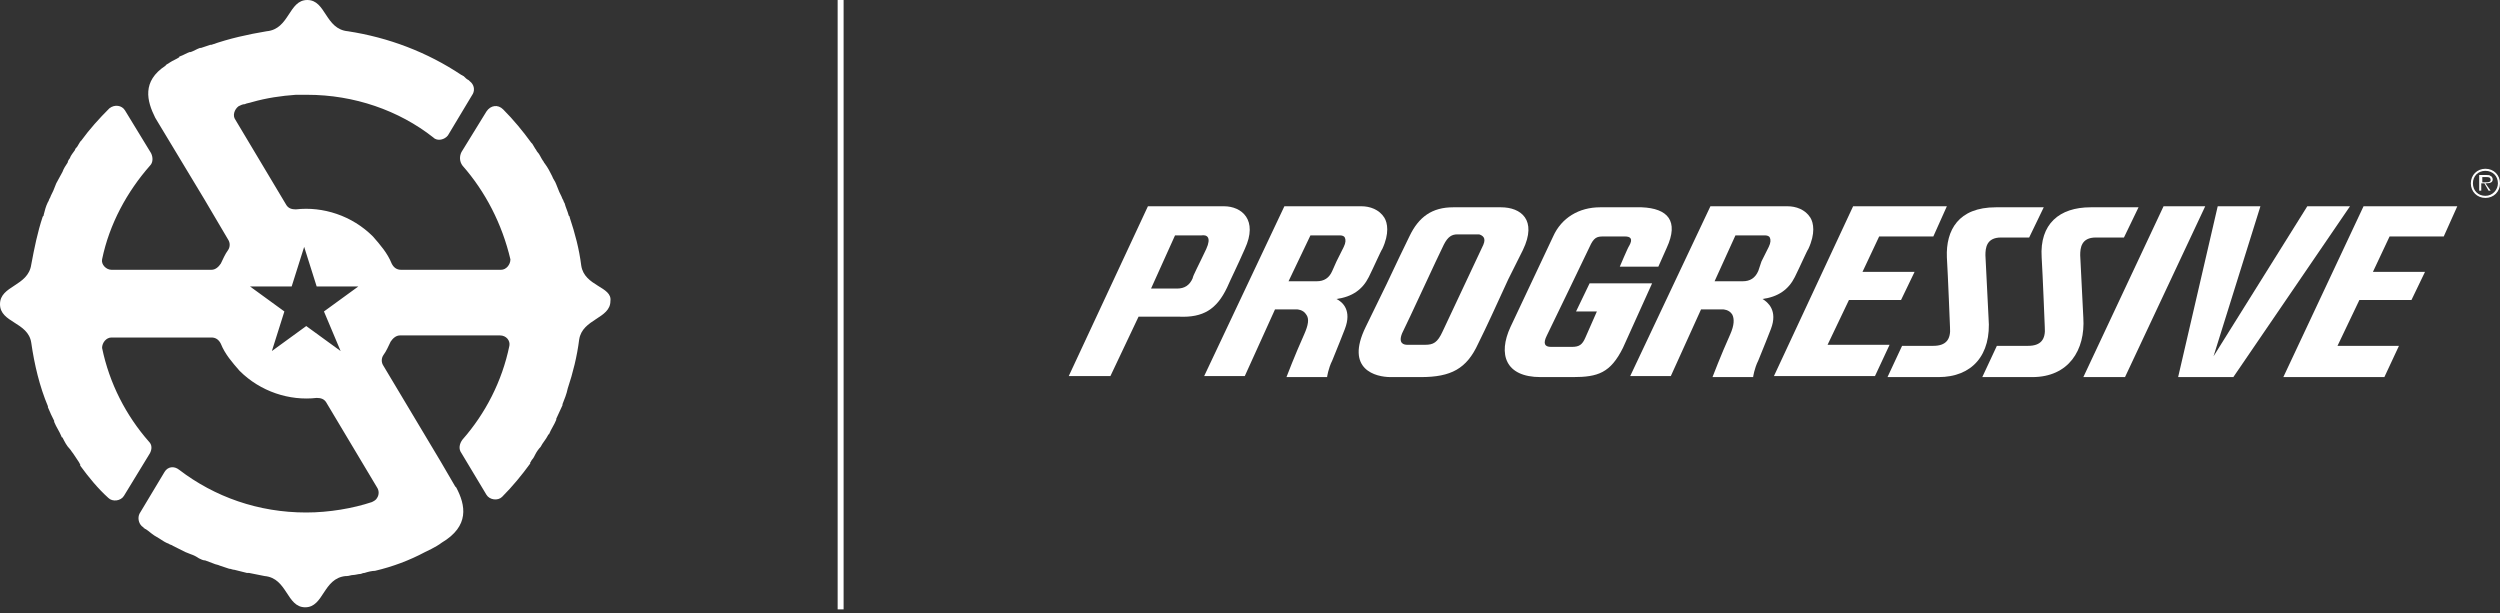 <?xml version="1.0" encoding="UTF-8"?>
<svg xmlns="http://www.w3.org/2000/svg" width="420" height="103" viewBox="0 0 420 103" fill="none">
  <rect x="0" y="0" width="420" height="103" fill="#333333" stroke="none"/>
  <path d="M97.65 44.625C97.3 41.825 96.6 39.2 95.725 36.575C95.725 36.4 95.725 36.4 95.55 36.225C95.375 35.525 95.025 34.825 94.85 34.125C94.675 33.95 94.675 33.6 94.5 33.425C94.325 32.9 93.975 32.375 93.8 31.85C93.625 31.5 93.625 31.325 93.45 30.975C93.275 30.45 92.925 30.1 92.75 29.575C92.4 28.875 92.05 28.175 91.525 27.475C91.35 27.3 91.35 27.125 91.175 26.95C90.825 26.425 90.65 25.9 90.3 25.55C90.125 25.375 90.125 25.2 89.95 25.025C89.775 24.675 89.6 24.5 89.425 24.15L89.25 23.975C87.85 22.05 86.275 20.125 84.525 18.375C83.65 17.5 82.425 17.675 81.725 18.725L77.525 25.55C77.175 26.25 77.175 27.125 77.7 27.825C81.55 32.2 84.35 37.625 85.75 43.575C85.75 44.45 85.05 45.325 84.175 45.325H67.375C66.675 45.325 66.15 44.975 65.8 44.275C65.1 42.525 63.875 41.125 62.65 39.725C59.15 36.225 54.25 34.65 49.7 35.175C49 35.175 48.475 35 48.125 34.475L39.55 20.125C39.025 19.425 39.375 18.375 40.075 17.85C40.425 17.675 40.775 17.5 41.125 17.5C41.475 17.325 41.825 17.325 42.35 17.15C44.8 16.45 47.25 16.1 49.7 15.925C50.4 15.925 50.925 15.925 51.625 15.925C59.5 15.925 67.025 18.55 72.8 23.1C73.5 23.8 74.725 23.45 75.25 22.75L79.45 15.75C79.8 15.05 79.625 14.175 78.925 13.65L78.75 13.475C78.4 13.3 78.225 13.125 77.875 12.775C77.7 12.775 77.7 12.6 77.525 12.6C71.75 8.75 65.275 6.3 58.45 5.25C54.6 4.9 54.775 0 51.625 0C48.475 0 48.65 4.9 44.8 5.25C41.65 5.775 38.5 6.475 35.525 7.525H35.35C34.825 7.7 34.3 7.875 33.775 8.05C33.775 8.05 33.775 8.05 33.6 8.05C33.075 8.225 32.55 8.575 32.025 8.75H31.85C31.325 8.925 30.8 9.275 30.275 9.45C30.275 9.45 30.1 9.45 30.1 9.625C29.575 9.975 29.05 10.15 28.525 10.5C28.35 10.675 27.825 10.85 27.825 11.025C23.8 13.65 24.675 16.975 26.075 19.775L26.6 20.65L34.3 33.425L38.325 40.25C38.675 40.775 38.675 41.475 38.325 42C37.8 42.7 37.45 43.575 37.1 44.275C36.75 44.8 36.225 45.325 35.525 45.325H18.725C17.85 45.325 16.975 44.45 17.15 43.575C18.375 37.625 21.35 32.2 25.2 27.825C25.725 27.3 25.725 26.425 25.375 25.725L21 18.55C20.475 17.675 19.25 17.5 18.375 18.2C16.625 19.95 15.05 21.7 13.65 23.625L13.475 23.8C13.3 24.15 13.125 24.325 12.95 24.675C12.775 24.85 12.6 25.025 12.6 25.2C12.25 25.725 11.9 26.075 11.725 26.6C11.55 26.775 11.375 27.125 11.375 27.3C11.025 27.825 10.675 28.35 10.5 28.875C10.15 29.575 9.8 30.1 9.45 30.8C9.275 31.15 9.275 31.325 9.1 31.675C8.925 32.2 8.575 32.725 8.4 33.25C8.225 33.425 8.225 33.775 8.05 33.95C7.7 34.65 7.525 35.35 7.35 36.05C7.35 36.225 7.35 36.225 7.175 36.4C6.3 39.025 5.775 41.65 5.25 44.45C4.725 48.125 0 47.95 0 51.1C0 54.25 4.725 54.075 5.25 57.575C5.775 61.25 6.65 64.925 8.05 68.25V68.425C8.4 69.3 8.75 70 9.1 70.7C9.1 70.7 9.1 70.7 9.1 70.875C9.45 71.75 9.975 72.45 10.325 73.325C10.325 73.325 10.325 73.5 10.5 73.5C10.85 74.2 11.2 74.9 11.725 75.425C11.9 75.6 12.075 75.95 12.25 76.125C12.6 76.65 12.95 77.175 13.3 77.7C13.3 77.875 13.475 77.875 13.475 78.05C13.475 78.05 13.475 78.05 13.475 78.225C14.875 80.15 16.45 82.075 18.2 83.65C18.9 84.35 20.3 84.175 20.825 83.3L25.2 76.125C25.55 75.425 25.55 74.725 25.025 74.2C21.175 69.825 18.375 64.4 17.15 58.45C17.15 57.575 17.85 56.7 18.725 56.7H35.525C36.225 56.7 36.75 57.05 37.1 57.75C37.8 59.5 39.025 60.9 40.25 62.3C43.75 65.8 48.65 67.375 53.2 66.85C53.9 66.85 54.425 67.025 54.775 67.55L63.35 81.9C63.7 82.425 63.7 83.125 63.35 83.65C63.175 84 62.825 84.175 62.475 84.35C59.325 85.4 55.3 86.1 51.45 86.1C43.4 86.1 36.05 83.475 30.1 78.925C29.225 78.225 28.175 78.4 27.65 79.275L23.45 86.275C23.1 86.975 23.275 87.85 23.8 88.375C23.975 88.55 24.15 88.55 24.15 88.725C24.325 88.725 24.325 88.9 24.5 88.9C25.025 89.25 25.375 89.6 25.9 89.95C26.25 90.125 26.425 90.3 26.775 90.475C27.3 90.825 27.825 91.175 28.35 91.35C28.525 91.525 28.875 91.525 29.05 91.7C29.75 92.05 30.45 92.4 31.15 92.75C31.5 92.925 31.675 92.925 32.025 93.1C32.55 93.275 32.9 93.45 33.425 93.8C33.775 93.975 34.125 94.15 34.475 94.15C35 94.325 35.35 94.5 35.875 94.675C36.225 94.85 36.575 94.85 36.925 95.025C37.45 95.2 37.975 95.375 38.5 95.55C38.85 95.55 39.025 95.725 39.375 95.725C40.075 95.9 40.775 96.075 41.475 96.25C41.65 96.25 41.65 96.25 41.825 96.25C42.7 96.425 43.575 96.6 44.45 96.775C48.3 97.125 48.125 102.025 51.275 102.025C54.425 102.025 54.25 97.125 58.1 96.775C58.1 96.775 58.1 96.775 58.275 96.775C58.625 96.775 58.975 96.6 59.325 96.6C59.675 96.6 60.2 96.425 60.55 96.425C60.725 96.425 60.9 96.25 61.25 96.25C61.775 96.075 62.475 95.9 63 95.9C65.975 95.2 68.775 94.15 71.4 92.75C71.4 92.75 73.325 91.875 74.2 91.175C78.925 88.375 78.225 84.875 76.65 81.9L76.475 81.725L74.025 77.525L64.4 61.425C64.05 60.9 64.05 60.2 64.4 59.675C64.925 58.975 65.275 58.1 65.625 57.4C65.975 56.875 66.5 56.35 67.2 56.35H84C85.05 56.35 85.75 57.225 85.575 58.1C84.35 64.05 81.55 69.475 77.7 73.85C77.175 74.55 77 75.425 77.525 76.125L81.725 83.125C82.25 84 83.65 84.175 84.35 83.475C86.1 81.725 87.675 79.8 89.075 77.875C89.075 77.875 89.075 77.875 89.075 77.7C89.25 77.525 89.25 77.35 89.425 77.175C89.6 77 89.775 76.65 89.95 76.3C90.125 75.95 90.475 75.425 90.825 75.075C91.175 74.375 91.7 73.85 92.05 73.15C92.05 73.15 92.05 72.975 92.225 72.975C92.575 72.1 93.1 71.4 93.45 70.525V70.35C93.8 69.65 94.15 68.775 94.5 68.075C94.5 68.075 94.5 68.075 94.5 67.9C94.85 67.025 95.2 66.15 95.375 65.275C96.25 62.65 96.95 59.85 97.3 57.05C97.825 53.55 102.55 53.55 102.55 50.575C102.9 48.125 98.175 48.125 97.65 44.625ZM57.225 58.975L51.45 54.775L45.675 58.975L47.775 52.325L42 48.125H49L51.1 41.475L53.2 48.125H60.2L54.425 52.325L57.225 58.975Z" fill="white"></path>
  <path d="M141.225 0V102.375" stroke="white" stroke-miterlimit="10"></path>
  <path d="M296.1 50.227C298.725 49.877 300.475 48.652 301.525 46.552C302.4 44.802 303.625 42.002 303.8 41.827C305.025 39.202 304.675 37.452 304.15 36.577C303.275 35.177 301.7 34.652 300.3 34.652H287.35L273.875 63.177H280.7L285.775 51.977H289.45C289.45 51.977 290.5 51.977 291.025 52.852C291.375 53.552 291.375 54.602 290.675 56.177C289.1 59.677 287.7 63.352 287.7 63.352H294.525C294.525 63.352 294.7 61.952 295.4 60.552C295.925 59.327 297.5 55.302 297.5 55.302C298.725 52.152 296.975 50.752 296.1 50.227ZM295.4 45.502C294.875 46.727 294 47.252 292.775 47.252H288.05L291.55 39.552H296.625C296.625 39.552 297.15 39.552 297.325 39.902C297.5 40.252 297.5 40.777 297.15 41.477L295.925 43.927L295.4 45.502Z" fill="white"></path>
  <path d="M224.526 50.227C227.151 49.877 228.901 48.652 229.951 46.552C230.826 44.802 232.051 42.002 232.226 41.827C233.451 39.202 233.101 37.452 232.576 36.577C231.701 35.177 230.126 34.652 228.726 34.652H215.776L202.301 63.177H209.126L214.201 51.977H217.876C217.876 51.977 218.926 51.977 219.451 52.852C219.976 53.552 219.801 54.602 219.101 56.177C217.526 59.677 216.126 63.352 216.126 63.352H222.951C222.951 63.352 223.126 61.952 223.826 60.552C224.351 59.327 225.926 55.302 225.926 55.302C227.151 52.152 225.576 50.752 224.526 50.227ZM223.826 45.502C223.301 46.727 222.426 47.252 221.201 47.252H216.476L220.151 39.552H225.226C225.226 39.552 225.751 39.552 225.926 39.902C226.101 40.252 226.101 40.777 225.751 41.477L224.526 43.927L223.826 45.502Z" fill="white"></path>
  <path d="M255.849 42.001C258.299 36.926 255.499 34.826 252.174 34.826H244.124C240.624 34.826 238.349 36.401 236.774 39.726C235.899 41.476 234.499 44.451 232.924 47.776L229.424 54.951C225.924 62.126 231.174 63.351 233.624 63.351H238.699C243.774 63.351 246.399 61.951 248.324 57.751C249.724 54.951 251.474 51.101 253.399 46.901L255.849 42.001ZM249.199 41.126L242.374 55.651C241.499 57.576 240.799 57.926 239.399 57.926H236.424C235.899 57.926 234.849 57.751 235.549 56.001C236.774 53.551 241.499 43.226 242.549 41.126C243.249 39.726 243.949 39.376 244.824 39.376H248.499C249.024 39.551 249.724 39.901 249.199 41.126Z" fill="white"></path>
  <path d="M267.051 47.601L264.776 52.326H268.276L266.351 56.701C265.826 57.926 265.301 58.276 264.076 58.276H260.576C259.526 58.276 259.176 57.751 259.876 56.351C260.751 54.601 267.051 41.476 267.051 41.476C267.751 39.901 268.276 39.726 269.326 39.726H273.001C273.876 39.726 274.401 40.076 273.701 41.301C273.526 41.476 272.126 44.801 272.126 44.801H278.601L280.002 41.651C282.102 37.101 280.177 35.001 275.802 34.826H268.801C265.301 34.826 262.326 36.576 260.926 39.726C259.701 42.351 253.751 54.951 253.751 54.951C251.651 59.501 252.876 63.351 258.826 63.351H264.251C268.451 63.351 270.551 62.651 272.651 58.451L277.552 47.601H267.051Z" fill="white"></path>
  <path d="M363.477 34.652L350.002 63.352H357.002L370.477 34.652H363.477Z" fill="white"></path>
  <path d="M387.626 34.652L371.876 59.852L379.751 34.652H372.576L365.926 63.352H375.201L394.801 34.652H387.626Z" fill="white"></path>
  <path d="M334.075 53.376L333.55 42.876C333.55 41.651 333.725 39.901 336.175 39.901H340.9L343.35 34.826H335.3C329 34.826 326.9 38.676 327.075 43.226C327.25 46.026 327.6 54.951 327.6 54.951C327.775 57.051 326.9 58.101 324.8 58.101H319.55L317.1 63.351H325.675C331.275 63.351 334.6 59.676 334.075 53.376Z" fill="white"></path>
  <path d="M349.999 53.376L349.474 42.876C349.474 41.651 349.649 39.901 352.099 39.901H356.824L359.274 34.826H351.224C345.974 34.826 342.648 37.626 342.998 43.226C343.173 46.026 343.523 54.951 343.523 54.951C343.698 57.051 342.824 58.101 340.724 58.101H335.473L333.023 63.351H341.423C347.549 63.351 350.349 58.801 349.999 53.376Z" fill="white"></path>
  <path d="M306.948 58.102L310.623 50.402H319.374L321.648 45.677H312.898L315.698 39.727H324.799L327.074 34.652H311.323L298.023 63.177H314.998L317.448 57.927H306.948V58.102Z" fill="white"></path>
  <path d="M383.6 63.352H400.575L403.025 58.102H392.7L396.375 50.402H405.125L407.4 45.677H398.65L401.45 39.727H410.55L412.825 34.652H397.075L383.6 63.352Z" fill="white"></path>
  <path d="M206.151 48.302C206.676 47.077 207.901 44.627 209.126 41.827C211.401 36.927 208.601 34.652 205.626 34.652H192.851L179.551 63.177H186.551L191.276 53.202C191.276 53.202 195.126 53.202 198.101 53.202C202.126 53.377 204.401 51.977 206.151 48.302ZM202.651 41.827C201.426 44.452 200.376 46.377 200.376 46.727C199.851 47.952 198.976 48.477 197.751 48.477H193.376L197.401 39.552H201.776C202.826 39.377 203.526 39.902 202.651 41.827Z" fill="white"></path>
  <path d="M418.777 30.102C418.777 29.927 418.602 29.577 418.427 29.577C418.252 29.402 418.077 29.402 417.727 29.402H416.502V32.027H416.852V30.802H417.377L418.077 32.027H418.427L417.552 30.802C418.427 30.802 418.777 30.627 418.777 30.102ZM417.552 30.627H417.027V29.752H417.727C418.077 29.752 418.427 29.752 418.427 30.277C418.427 30.627 417.902 30.627 417.552 30.627Z" fill="white"></path>
  <path d="M417.55 28.352C416.15 28.352 415.1 29.402 415.1 30.802C415.1 32.202 416.15 33.252 417.55 33.252C418.95 33.252 420 32.202 420 30.802C420 29.402 418.95 28.352 417.55 28.352ZM417.55 32.902C416.325 32.902 415.45 32.027 415.45 30.802C415.45 29.577 416.325 28.702 417.55 28.702C418.775 28.702 419.65 29.577 419.65 30.802C419.65 31.852 418.775 32.902 417.55 32.902Z" fill="white"></path>
</svg>
